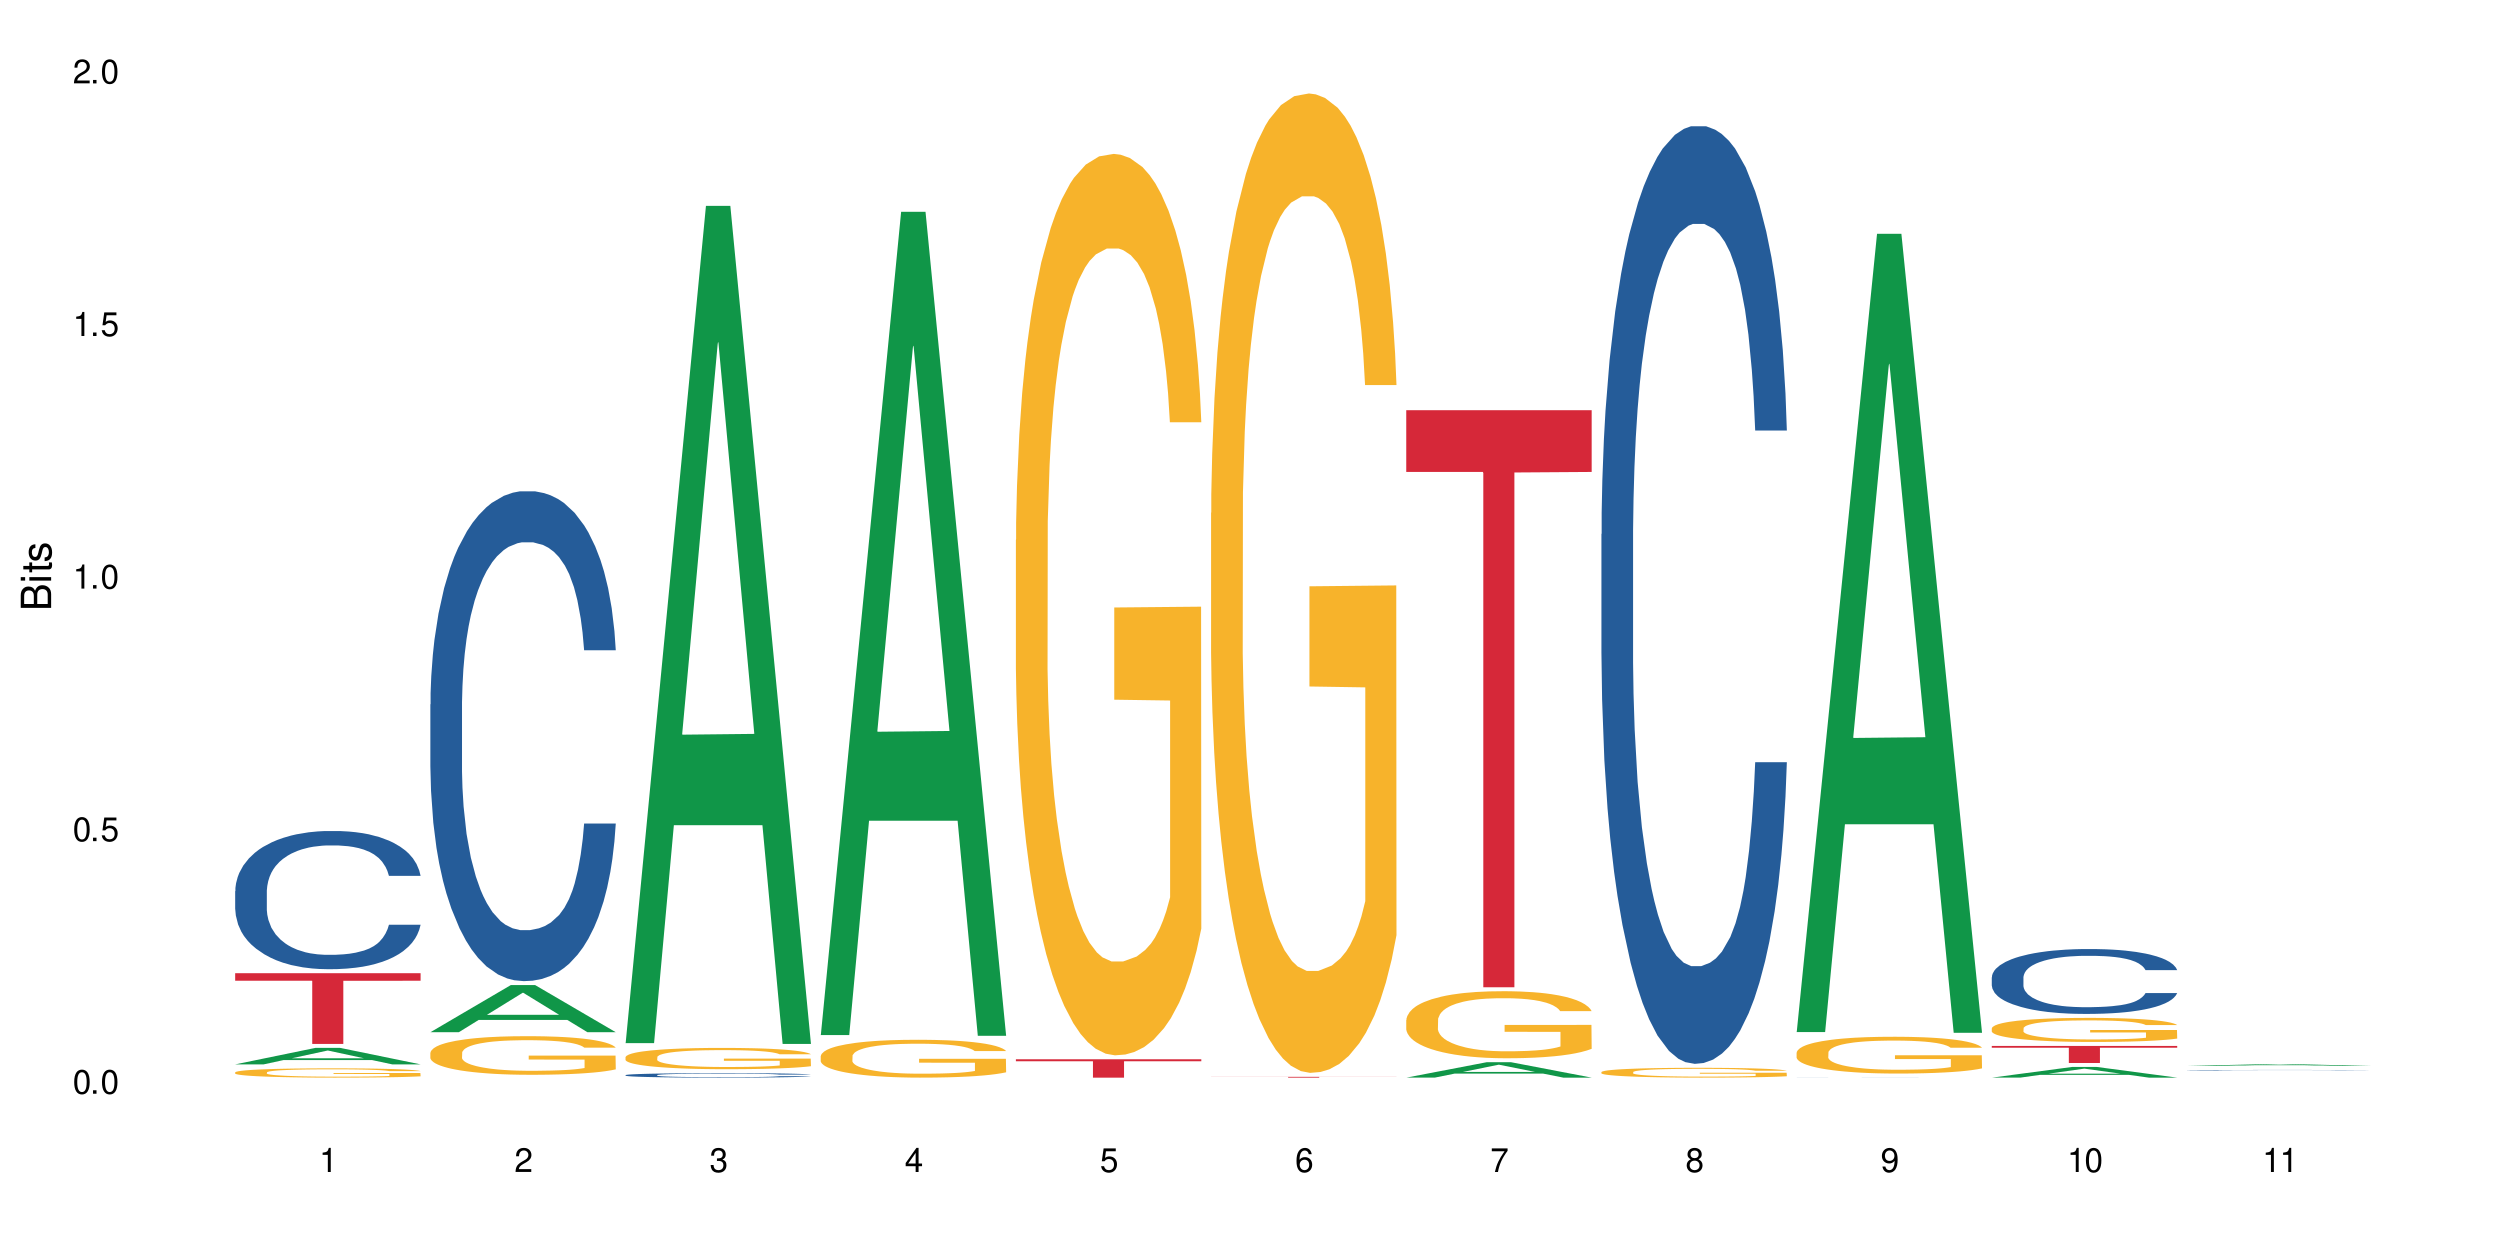 <?xml version="1.0" encoding="UTF-8"?>
<svg xmlns="http://www.w3.org/2000/svg" xmlns:xlink="http://www.w3.org/1999/xlink" width="720" height="360" viewBox="0 0 720 360">
<defs>
<g>
<g id="glyph-0-0">
</g>
<g id="glyph-0-1">
<path d="M 2.641 -6.938 C 2 -6.938 1.422 -6.656 1.078 -6.172 C 0.641 -5.562 0.406 -4.641 0.406 -3.359 C 0.406 -1.016 1.188 0.219 2.641 0.219 C 4.078 0.219 4.859 -1.016 4.859 -3.297 C 4.859 -4.641 4.656 -5.547 4.203 -6.172 C 3.844 -6.656 3.281 -6.938 2.641 -6.938 Z M 2.641 -6.188 C 3.547 -6.188 4 -5.25 4 -3.375 C 4 -1.406 3.562 -0.484 2.625 -0.484 C 1.734 -0.484 1.281 -1.438 1.281 -3.344 C 1.281 -5.25 1.734 -6.188 2.641 -6.188 Z M 2.641 -6.188 "/>
</g>
<g id="glyph-0-2">
<path d="M 1.828 -1 L 0.828 -1 L 0.828 0 L 1.828 0 Z M 1.828 -1 "/>
</g>
<g id="glyph-0-3">
<path d="M 4.562 -6.797 L 1.062 -6.797 L 0.547 -3.094 L 1.328 -3.094 C 1.719 -3.562 2.047 -3.734 2.578 -3.734 C 3.484 -3.734 4.062 -3.109 4.062 -2.094 C 4.062 -1.125 3.484 -0.531 2.578 -0.531 C 1.828 -0.531 1.375 -0.906 1.188 -1.672 L 0.328 -1.672 C 0.453 -1.109 0.547 -0.844 0.75 -0.594 C 1.125 -0.078 1.828 0.219 2.594 0.219 C 3.969 0.219 4.922 -0.781 4.922 -2.219 C 4.922 -3.562 4.031 -4.484 2.719 -4.484 C 2.25 -4.484 1.859 -4.359 1.469 -4.062 L 1.734 -5.969 L 4.562 -5.969 Z M 4.562 -6.797 "/>
</g>
<g id="glyph-0-4">
<path d="M 2.484 -4.938 L 2.484 0 L 3.328 0 L 3.328 -6.938 L 2.766 -6.938 C 2.469 -5.875 2.281 -5.734 0.984 -5.562 L 0.984 -4.938 Z M 2.484 -4.938 "/>
</g>
<g id="glyph-0-5">
<path d="M 4.859 -0.828 L 1.281 -0.828 C 1.359 -1.406 1.672 -1.781 2.5 -2.281 L 3.469 -2.828 C 4.406 -3.344 4.906 -4.062 4.906 -4.906 C 4.906 -5.484 4.672 -6.031 4.266 -6.406 C 3.859 -6.766 3.375 -6.938 2.719 -6.938 C 1.859 -6.938 1.219 -6.625 0.844 -6.031 C 0.609 -5.672 0.5 -5.234 0.484 -4.531 L 1.328 -4.531 C 1.359 -5.016 1.406 -5.281 1.531 -5.516 C 1.75 -5.938 2.188 -6.203 2.703 -6.203 C 3.469 -6.203 4.031 -5.641 4.031 -4.891 C 4.031 -4.344 3.719 -3.859 3.125 -3.516 L 2.234 -3 C 0.812 -2.172 0.406 -1.531 0.328 -0.016 L 4.859 -0.016 Z M 4.859 -0.828 "/>
</g>
<g id="glyph-0-6">
<path d="M 2.125 -3.188 L 2.578 -3.188 C 3.5 -3.188 3.984 -2.766 3.984 -1.922 C 3.984 -1.062 3.469 -0.531 2.594 -0.531 C 1.656 -0.531 1.203 -1 1.156 -2.016 L 0.312 -2.016 C 0.344 -1.453 0.438 -1.094 0.609 -0.781 C 0.953 -0.109 1.625 0.219 2.547 0.219 C 3.953 0.219 4.859 -0.625 4.859 -1.938 C 4.859 -2.828 4.516 -3.297 3.703 -3.594 C 4.344 -3.844 4.656 -4.328 4.656 -5.031 C 4.656 -6.219 3.875 -6.938 2.578 -6.938 C 1.203 -6.938 0.484 -6.172 0.453 -4.703 L 1.297 -4.703 C 1.312 -5.125 1.344 -5.359 1.453 -5.578 C 1.641 -5.969 2.062 -6.203 2.594 -6.203 C 3.344 -6.203 3.797 -5.75 3.797 -5 C 3.797 -4.516 3.609 -4.219 3.25 -4.047 C 3.016 -3.953 2.703 -3.922 2.125 -3.906 Z M 2.125 -3.188 "/>
</g>
<g id="glyph-0-7">
<path d="M 3.141 -1.672 L 3.141 0 L 3.984 0 L 3.984 -1.672 L 4.984 -1.672 L 4.984 -2.438 L 3.984 -2.438 L 3.984 -6.938 L 3.359 -6.938 L 0.266 -2.578 L 0.266 -1.672 Z M 3.141 -2.438 L 1 -2.438 L 3.141 -5.5 Z M 3.141 -2.438 "/>
</g>
<g id="glyph-0-8">
<path d="M 4.781 -5.125 C 4.609 -6.266 3.891 -6.938 2.844 -6.938 C 2.094 -6.938 1.422 -6.578 1.031 -5.953 C 0.594 -5.266 0.406 -4.422 0.406 -3.172 C 0.406 -2 0.578 -1.25 0.984 -0.641 C 1.359 -0.078 1.953 0.219 2.703 0.219 C 3.984 0.219 4.922 -0.75 4.922 -2.094 C 4.922 -3.375 4.062 -4.281 2.844 -4.281 C 2.172 -4.281 1.641 -4.031 1.281 -3.516 C 1.281 -5.234 1.828 -6.188 2.797 -6.188 C 3.391 -6.188 3.797 -5.797 3.938 -5.125 Z M 2.734 -3.531 C 3.547 -3.531 4.062 -2.953 4.062 -2.031 C 4.062 -1.156 3.484 -0.531 2.703 -0.531 C 1.922 -0.531 1.328 -1.188 1.328 -2.078 C 1.328 -2.938 1.906 -3.531 2.734 -3.531 Z M 2.734 -3.531 "/>
</g>
<g id="glyph-0-9">
<path d="M 4.984 -6.797 L 0.438 -6.797 L 0.438 -5.969 L 4.109 -5.969 C 2.5 -3.656 1.828 -2.234 1.328 0 L 2.219 0 C 2.594 -2.172 3.453 -4.047 4.984 -6.094 Z M 4.984 -6.797 "/>
</g>
<g id="glyph-0-10">
<path d="M 3.75 -3.656 C 4.469 -4.094 4.688 -4.438 4.688 -5.078 C 4.688 -6.172 3.844 -6.938 2.641 -6.938 C 1.438 -6.938 0.594 -6.172 0.594 -5.094 C 0.594 -4.438 0.812 -4.094 1.516 -3.656 C 0.734 -3.266 0.359 -2.703 0.359 -1.922 C 0.359 -0.656 1.281 0.219 2.641 0.219 C 3.984 0.219 4.922 -0.656 4.922 -1.922 C 4.922 -2.703 4.531 -3.266 3.75 -3.656 Z M 2.641 -6.188 C 3.359 -6.188 3.812 -5.75 3.812 -5.062 C 3.812 -4.406 3.344 -3.984 2.641 -3.984 C 1.922 -3.984 1.453 -4.406 1.453 -5.078 C 1.453 -5.75 1.922 -6.188 2.641 -6.188 Z M 2.641 -3.266 C 3.484 -3.266 4.062 -2.719 4.062 -1.906 C 4.062 -1.078 3.484 -0.531 2.625 -0.531 C 1.797 -0.531 1.219 -1.094 1.219 -1.906 C 1.219 -2.719 1.781 -3.266 2.641 -3.266 Z M 2.641 -3.266 "/>
</g>
<g id="glyph-0-11">
<path d="M 0.516 -1.578 C 0.672 -0.453 1.406 0.219 2.438 0.219 C 3.188 0.219 3.859 -0.141 4.266 -0.766 C 4.688 -1.453 4.891 -2.297 4.891 -3.547 C 4.891 -4.719 4.703 -5.453 4.312 -6.078 C 3.938 -6.641 3.344 -6.938 2.594 -6.938 C 1.297 -6.938 0.359 -5.969 0.359 -4.625 C 0.359 -3.344 1.234 -2.453 2.453 -2.453 C 3.094 -2.453 3.578 -2.672 4.016 -3.203 C 4 -1.484 3.469 -0.531 2.5 -0.531 C 1.906 -0.531 1.484 -0.906 1.359 -1.578 Z M 2.578 -6.203 C 3.375 -6.203 3.969 -5.531 3.969 -4.641 C 3.969 -3.797 3.391 -3.188 2.547 -3.188 C 1.734 -3.188 1.234 -3.766 1.234 -4.688 C 1.234 -5.562 1.797 -6.203 2.578 -6.203 Z M 2.578 -6.203 "/>
</g>
<g id="glyph-1-0">
</g>
<g id="glyph-1-1">
<path d="M 0 -0.953 L 0 -4.891 C 0 -5.719 -0.234 -6.344 -0.734 -6.797 C -1.188 -7.234 -1.812 -7.469 -2.5 -7.469 C -3.547 -7.469 -4.188 -7 -4.625 -5.875 C -4.984 -6.688 -5.625 -7.094 -6.531 -7.094 C -7.172 -7.094 -7.734 -6.859 -8.141 -6.391 C -8.562 -5.922 -8.75 -5.344 -8.75 -4.5 L -8.75 -0.953 Z M -4.984 -2.062 L -7.766 -2.062 L -7.766 -4.219 C -7.766 -4.844 -7.688 -5.203 -7.453 -5.5 C -7.219 -5.812 -6.859 -5.969 -6.375 -5.969 C -5.891 -5.969 -5.531 -5.812 -5.297 -5.5 C -5.062 -5.203 -4.984 -4.844 -4.984 -4.219 Z M -0.984 -2.062 L -4 -2.062 L -4 -4.781 C -4 -5.766 -3.438 -6.359 -2.484 -6.359 C -1.547 -6.359 -0.984 -5.766 -0.984 -4.781 Z M -0.984 -2.062 "/>
</g>
<g id="glyph-1-2">
<path d="M -6.281 -1.797 L -6.281 -0.797 L 0 -0.797 L 0 -1.797 Z M -8.75 -1.797 L -8.75 -0.797 L -7.484 -0.797 L -7.484 -1.797 Z M -8.75 -1.797 "/>
</g>
<g id="glyph-1-3">
<path d="M -6.281 -3.047 L -6.281 -2.016 L -8.016 -2.016 L -8.016 -1.016 L -6.281 -1.016 L -6.281 -0.172 L -5.469 -0.172 L -5.469 -1.016 L -0.719 -1.016 C -0.078 -1.016 0.281 -1.453 0.281 -2.234 C 0.281 -2.5 0.25 -2.719 0.188 -3.047 L -0.641 -3.047 C -0.609 -2.906 -0.594 -2.766 -0.594 -2.562 C -0.594 -2.141 -0.719 -2.016 -1.156 -2.016 L -5.469 -2.016 L -5.469 -3.047 Z M -6.281 -3.047 "/>
</g>
<g id="glyph-1-4">
<path d="M -4.531 -5.25 C -5.766 -5.25 -6.469 -4.422 -6.469 -2.969 C -6.469 -1.516 -5.719 -0.562 -4.547 -0.562 C -3.562 -0.562 -3.094 -1.062 -2.734 -2.562 L -2.516 -3.484 C -2.344 -4.188 -2.094 -4.469 -1.641 -4.469 C -1.047 -4.469 -0.641 -3.875 -0.641 -3 C -0.641 -2.453 -0.797 -2 -1.062 -1.75 C -1.25 -1.594 -1.422 -1.531 -1.875 -1.469 L -1.875 -0.406 C -0.422 -0.453 0.281 -1.266 0.281 -2.922 C 0.281 -4.5 -0.5 -5.516 -1.719 -5.516 C -2.656 -5.516 -3.172 -4.984 -3.469 -3.734 L -3.703 -2.766 C -3.891 -1.953 -4.156 -1.609 -4.594 -1.609 C -5.188 -1.609 -5.547 -2.125 -5.547 -2.938 C -5.547 -3.75 -5.203 -4.172 -4.531 -4.203 Z M -4.531 -5.25 "/>
</g>
</g>
</defs>
<rect x="-72" y="-36" width="864" height="432" fill="rgb(100%, 100%, 100%)" fill-opacity="1"/>
<path fill-rule="nonzero" fill="rgb(6.275%, 58.824%, 28.235%)" fill-opacity="1" d="M 67.73 306.539 L 67.789 306.531 L 90.895 301.781 L 97.91 301.781 L 121.133 306.543 L 112.973 306.543 L 107.152 305.301 L 81.652 305.301 L 75.945 306.539 L 67.73 306.539 L 84.105 304.785 L 104.816 304.781 L 94.488 302.562 L 94.375 302.555 L 94.262 302.57 L 84.047 304.781 L 84.105 304.785 Z M 67.73 306.539 "/>
<path fill-rule="nonzero" fill="rgb(14.51%, 36.078%, 60%)" fill-opacity="1" d="M 67.73 256.656 L 67.797 256.621 L 67.797 255.746 L 67.992 254.363 L 68.449 252.617 L 68.902 251.418 L 70.074 249.27 L 71.703 247.199 L 73.398 245.598 L 74.633 244.652 L 75.742 243.926 L 78.281 242.578 L 79.91 241.887 L 81.668 241.27 L 83.816 240.648 L 85.379 240.285 L 88.895 239.703 L 91.5 239.449 L 93.52 239.34 L 97.883 239.34 L 100.488 239.484 L 102.375 239.668 L 104.461 239.957 L 106.219 240.285 L 109.281 241.086 L 112.016 242.105 L 113.254 242.688 L 115.207 243.816 L 116.703 244.906 L 117.746 245.852 L 118.918 247.199 L 119.961 248.836 L 120.742 250.691 L 121.133 252.254 L 112.016 252.254 L 111.559 250.801 L 111.039 249.672 L 110.062 248.18 L 109.086 247.125 L 107.715 246.07 L 106.48 245.379 L 104.785 244.688 L 103.289 244.25 L 101.727 243.926 L 100.227 243.707 L 97.363 243.488 L 94.039 243.488 L 92.805 243.559 L 90.262 243.852 L 88.895 244.105 L 86.941 244.613 L 85.574 245.09 L 83.945 245.816 L 82.84 246.434 L 81.473 247.379 L 80.496 248.215 L 79.387 249.418 L 78.738 250.328 L 78.152 251.344 L 77.629 252.547 L 77.238 253.82 L 76.977 255.164 L 76.848 256.473 L 76.848 262.113 L 76.977 263.422 L 77.305 264.949 L 78.152 267.168 L 79.387 269.098 L 80.82 270.625 L 82.188 271.715 L 82.969 272.227 L 84.012 272.809 L 85.641 273.535 L 87.984 274.262 L 89.352 274.555 L 91.438 274.844 L 93.586 274.988 L 96.449 274.988 L 98.988 274.844 L 100.684 274.664 L 102.441 274.371 L 104.852 273.754 L 106.348 273.172 L 107.652 272.48 L 108.629 271.789 L 109.281 271.207 L 110.258 270.078 L 111.039 268.844 L 111.625 267.57 L 112.016 266.332 L 121.133 266.332 L 120.742 267.789 L 120.156 269.207 L 119.57 270.262 L 118.656 271.535 L 117.613 272.66 L 116.117 273.934 L 114.879 274.773 L 113.254 275.68 L 111.754 276.371 L 110.125 276.992 L 107.715 277.719 L 106.152 278.082 L 104.461 278.41 L 102.441 278.699 L 99.902 278.953 L 97.168 279.102 L 94.625 279.137 L 91.891 279.062 L 89.871 278.918 L 87.203 278.59 L 83.883 277.938 L 81.473 277.246 L 79.582 276.555 L 77.957 275.828 L 76.133 274.844 L 73.789 273.242 L 72.355 272.008 L 71.379 270.988 L 70.27 269.57 L 69.488 268.297 L 68.578 266.258 L 67.926 263.676 L 67.73 261.676 Z M 67.73 256.656 "/>
<path fill-rule="nonzero" fill="rgb(96.863%, 70.196%, 16.863%)" fill-opacity="1" d="M 67.73 308.828 L 67.797 308.824 L 67.797 308.777 L 68.055 308.664 L 68.707 308.516 L 69.555 308.391 L 70.465 308.293 L 71.051 308.242 L 72.027 308.168 L 72.875 308.113 L 75.023 308.004 L 77.762 307.902 L 79.258 307.855 L 80.949 307.816 L 83.359 307.77 L 84.469 307.75 L 87.855 307.711 L 91.695 307.688 L 95.93 307.68 L 97.883 307.684 L 100.555 307.691 L 104.199 307.719 L 106.285 307.742 L 107.91 307.77 L 109.605 307.801 L 111.688 307.848 L 113.645 307.906 L 115.207 307.965 L 116.77 308.039 L 118.07 308.117 L 119.18 308.203 L 120.156 308.305 L 120.742 308.391 L 121.133 308.477 L 112.078 308.477 L 111.559 308.391 L 110.973 308.324 L 109.996 308.246 L 109.02 308.188 L 108.043 308.141 L 106.219 308.078 L 104.656 308.039 L 102.703 308.004 L 100.812 307.98 L 98.664 307.965 L 97.363 307.961 L 93.91 307.961 L 90.785 307.98 L 88.961 308 L 87.66 308.02 L 85.836 308.055 L 84.727 308.082 L 84.078 308.102 L 82.125 308.18 L 80.82 308.246 L 80.105 308.293 L 79.191 308.367 L 78.543 308.434 L 77.824 308.531 L 77.434 308.605 L 76.914 308.77 L 76.848 309.211 L 77.043 309.305 L 77.434 309.406 L 77.957 309.492 L 78.738 309.586 L 79.52 309.656 L 80.887 309.75 L 82.059 309.816 L 82.969 309.855 L 84.727 309.922 L 85.445 309.945 L 87.137 309.988 L 88.895 310.023 L 91.047 310.051 L 92.672 310.066 L 95.277 310.078 L 98.598 310.078 L 102.508 310.066 L 104.98 310.047 L 106.676 310.027 L 107.781 310.008 L 109.148 309.98 L 110.125 309.957 L 111.039 309.93 L 112.145 309.887 L 112.145 309.305 L 96.059 309.301 L 96.059 309.027 L 121.066 309.023 L 121.133 309.98 L 119.766 310.047 L 118.07 310.109 L 116.441 310.16 L 114.75 310.203 L 112.34 310.246 L 110.387 310.277 L 107.391 310.312 L 104.656 310.332 L 101.789 310.348 L 99.25 310.355 L 96.254 310.359 L 93.586 310.352 L 90.719 310.34 L 88.441 310.32 L 86.355 310.293 L 84.273 310.262 L 81.668 310.211 L 79.973 310.168 L 78.215 310.117 L 76.457 310.059 L 74.895 309.992 L 73.852 309.941 L 72.812 309.883 L 71.703 309.809 L 70.66 309.727 L 69.879 309.648 L 69.164 309.562 L 68.645 309.484 L 68.121 309.371 L 67.859 309.285 L 67.73 309.207 Z M 67.73 308.828 "/>
<path fill-rule="nonzero" fill="rgb(83.922%, 15.686%, 22.353%)" fill-opacity="1" d="M 67.73 280.273 L 121.133 280.273 L 121.133 282.457 L 98.875 282.473 L 98.875 300.645 L 89.922 300.645 L 89.922 282.492 L 89.793 282.457 L 67.73 282.457 Z M 67.73 280.273 "/>
<path fill-rule="nonzero" fill="rgb(6.275%, 58.824%, 28.235%)" fill-opacity="1" d="M 123.941 297.27 L 124 297.258 L 147.105 283.707 L 154.125 283.707 L 177.344 297.281 L 169.184 297.281 L 163.367 293.738 L 137.863 293.738 L 132.156 297.27 L 123.941 297.27 L 140.316 292.273 L 161.027 292.262 L 150.699 285.926 L 150.586 285.914 L 150.473 285.953 L 140.258 292.262 L 140.316 292.273 Z M 123.941 297.27 "/>
<path fill-rule="nonzero" fill="rgb(14.51%, 36.078%, 60%)" fill-opacity="1" d="M 123.941 202.879 L 124.008 202.75 L 124.008 199.656 L 124.203 194.758 L 124.66 188.566 L 125.113 184.312 L 126.285 176.703 L 127.914 169.355 L 129.609 163.68 L 130.844 160.328 L 131.953 157.75 L 134.492 152.977 L 136.121 150.527 L 137.879 148.336 L 140.027 146.145 L 141.59 144.852 L 145.109 142.789 L 147.711 141.887 L 149.73 141.5 L 154.094 141.5 L 156.699 142.016 L 158.59 142.66 L 160.672 143.691 L 162.43 144.852 L 165.492 147.691 L 168.227 151.301 L 169.465 153.363 L 171.418 157.359 L 172.914 161.23 L 173.957 164.582 L 175.129 169.355 L 176.172 175.156 L 176.953 181.734 L 177.344 187.277 L 168.227 187.277 L 167.77 182.121 L 167.25 178.121 L 166.273 172.836 L 165.297 169.094 L 163.93 165.355 L 162.691 162.906 L 160.996 160.457 L 159.5 158.91 L 157.938 157.75 L 156.438 156.973 L 153.574 156.199 L 150.254 156.199 L 149.016 156.457 L 146.477 157.492 L 145.109 158.395 L 143.152 160.199 L 141.785 161.875 L 140.156 164.453 L 139.051 166.645 L 137.684 170 L 136.707 172.965 L 135.598 177.219 L 134.949 180.441 L 134.363 184.055 L 133.84 188.309 L 133.449 192.82 L 133.191 197.594 L 133.059 202.234 L 133.059 222.223 L 133.191 226.863 L 133.516 232.281 L 134.363 240.145 L 135.598 246.98 L 137.031 252.395 L 138.398 256.266 L 139.18 258.07 L 140.223 260.133 L 141.852 262.711 L 144.195 265.293 L 145.562 266.324 L 147.648 267.355 L 149.797 267.871 L 152.66 267.871 L 155.203 267.355 L 156.895 266.711 L 158.652 265.68 L 161.062 263.484 L 162.559 261.422 L 163.863 258.973 L 164.84 256.523 L 165.492 254.461 L 166.469 250.461 L 167.25 246.078 L 167.836 241.566 L 168.227 237.18 L 177.344 237.18 L 176.953 242.34 L 176.367 247.367 L 175.781 251.105 L 174.867 255.621 L 173.828 259.617 L 172.328 264.129 L 171.09 267.098 L 169.465 270.32 L 167.965 272.77 L 166.336 274.961 L 163.93 277.543 L 162.363 278.832 L 160.672 279.992 L 158.652 281.023 L 156.113 281.926 L 153.379 282.441 L 150.84 282.57 L 148.102 282.312 L 146.086 281.797 L 143.414 280.637 L 140.094 278.316 L 137.684 275.863 L 135.793 273.414 L 134.168 270.836 L 132.344 267.355 L 130 261.68 L 128.566 257.297 L 127.59 253.688 L 126.48 248.656 L 125.699 244.145 L 124.789 236.922 L 124.137 227.766 L 123.941 220.676 Z M 123.941 202.879 "/>
<path fill-rule="nonzero" fill="rgb(96.863%, 70.196%, 16.863%)" fill-opacity="1" d="M 123.941 303.184 L 124.008 303.172 L 124.008 302.969 L 124.27 302.512 L 124.918 301.883 L 125.766 301.363 L 126.676 300.957 L 127.266 300.746 L 128.242 300.441 L 129.086 300.219 L 131.234 299.762 L 133.973 299.332 L 135.469 299.152 L 137.164 298.977 L 139.57 298.785 L 140.68 298.715 L 144.066 298.551 L 147.906 298.449 L 152.141 298.418 L 154.094 298.43 L 156.766 298.469 L 160.41 298.582 L 162.496 298.684 L 164.125 298.785 L 165.816 298.918 L 167.902 299.121 L 169.855 299.363 L 171.418 299.609 L 172.98 299.914 L 174.281 300.238 L 175.391 300.594 L 176.367 301.02 L 176.953 301.375 L 177.344 301.73 L 168.293 301.73 L 167.77 301.375 L 167.184 301.102 L 166.207 300.766 L 165.23 300.523 L 164.254 300.328 L 162.43 300.066 L 160.867 299.902 L 158.914 299.762 L 157.023 299.668 L 154.875 299.609 L 153.574 299.586 L 150.121 299.586 L 146.996 299.66 L 145.172 299.738 L 143.871 299.82 L 142.047 299.973 L 140.941 300.094 L 140.289 300.176 L 138.336 300.492 L 137.031 300.777 L 136.316 300.969 L 135.402 301.273 L 134.754 301.547 L 134.035 301.953 L 133.645 302.258 L 133.125 302.949 L 133.059 304.777 L 133.254 305.164 L 133.645 305.578 L 134.168 305.945 L 134.949 306.332 L 135.73 306.625 L 137.098 307.023 L 138.27 307.285 L 139.18 307.457 L 140.941 307.734 L 141.656 307.824 L 143.348 308.008 L 145.109 308.148 L 147.258 308.27 L 148.883 308.332 L 151.488 308.383 L 154.812 308.383 L 158.719 308.32 L 161.191 308.242 L 162.887 308.16 L 163.992 308.09 L 165.359 307.977 L 166.336 307.875 L 167.25 307.762 L 168.355 307.59 L 168.355 305.164 L 152.27 305.152 L 152.27 304.016 L 177.277 304.004 L 177.344 307.977 L 175.977 308.25 L 174.281 308.516 L 172.656 308.719 L 170.961 308.891 L 168.551 309.082 L 166.598 309.207 L 163.602 309.348 L 160.867 309.438 L 158 309.5 L 155.461 309.531 L 152.465 309.539 L 149.797 309.52 L 146.93 309.461 L 144.652 309.379 L 142.566 309.277 L 140.484 309.145 L 137.879 308.93 L 136.188 308.758 L 134.426 308.547 L 132.668 308.293 L 131.105 308.016 L 130.062 307.805 L 129.023 307.559 L 127.914 307.254 L 126.871 306.91 L 126.09 306.594 L 125.375 306.238 L 124.855 305.906 L 124.332 305.449 L 124.074 305.082 L 123.941 304.766 Z M 123.941 303.184 "/>
<path fill-rule="nonzero" fill="rgb(6.275%, 58.824%, 28.235%)" fill-opacity="1" d="M 180.152 300.43 L 180.211 300.203 L 203.316 59.281 L 210.336 59.281 L 233.555 300.656 L 225.395 300.656 L 219.578 237.652 L 194.074 237.652 L 188.371 300.43 L 180.152 300.43 L 196.527 211.586 L 217.238 211.359 L 206.91 98.719 L 206.797 98.492 L 206.684 99.172 L 196.473 211.359 L 196.527 211.586 Z M 180.152 300.43 "/>
<path fill-rule="nonzero" fill="rgb(14.51%, 36.078%, 60%)" fill-opacity="1" d="M 180.152 309.633 L 180.219 309.629 L 180.219 309.602 L 180.414 309.559 L 180.871 309.5 L 181.324 309.461 L 182.5 309.391 L 184.125 309.324 L 185.82 309.273 L 187.059 309.242 L 188.164 309.219 L 190.703 309.176 L 192.332 309.152 L 194.09 309.133 L 196.238 309.113 L 197.801 309.102 L 201.32 309.082 L 203.922 309.074 L 205.941 309.07 L 210.305 309.07 L 212.91 309.074 L 214.801 309.082 L 216.883 309.09 L 218.641 309.102 L 221.703 309.129 L 224.438 309.16 L 225.676 309.18 L 227.629 309.215 L 229.125 309.25 L 230.168 309.281 L 231.34 309.324 L 232.383 309.379 L 233.164 309.438 L 233.555 309.488 L 224.438 309.488 L 223.98 309.441 L 223.461 309.406 L 222.484 309.355 L 221.508 309.324 L 220.141 309.289 L 218.902 309.266 L 217.207 309.242 L 215.711 309.23 L 214.148 309.219 L 212.648 309.211 L 209.785 309.207 L 205.227 309.207 L 202.688 309.219 L 201.32 309.227 L 199.363 309.242 L 197.996 309.258 L 196.371 309.281 L 195.262 309.301 L 193.895 309.332 L 192.918 309.359 L 191.812 309.398 L 191.16 309.426 L 190.574 309.461 L 190.051 309.5 L 189.66 309.539 L 189.402 309.582 L 189.27 309.625 L 189.27 309.809 L 189.402 309.852 L 189.727 309.898 L 190.574 309.973 L 191.812 310.035 L 193.242 310.082 L 194.609 310.117 L 195.395 310.133 L 196.434 310.152 L 198.062 310.176 L 200.406 310.199 L 201.773 310.211 L 203.859 310.219 L 206.008 310.223 L 208.875 310.223 L 211.414 310.219 L 213.105 310.215 L 214.863 310.203 L 217.273 310.184 L 218.773 310.164 L 220.074 310.145 L 221.051 310.121 L 221.703 310.102 L 222.68 310.066 L 223.461 310.023 L 224.047 309.984 L 224.438 309.945 L 233.555 309.945 L 233.164 309.992 L 232.578 310.035 L 231.992 310.07 L 231.082 310.113 L 230.039 310.148 L 228.539 310.191 L 227.305 310.219 L 225.676 310.246 L 224.176 310.27 L 222.551 310.289 L 220.141 310.312 L 218.578 310.324 L 216.883 310.336 L 214.863 310.344 L 212.324 310.352 L 209.59 310.355 L 207.051 310.359 L 204.316 310.355 L 202.297 310.352 L 199.625 310.34 L 196.305 310.32 L 193.895 310.297 L 192.008 310.273 L 190.379 310.25 L 188.555 310.219 L 186.211 310.168 L 184.777 310.129 L 183.801 310.094 L 182.695 310.047 L 181.914 310.008 L 181 309.941 L 180.348 309.859 L 180.152 309.793 Z M 180.152 309.633 "/>
<path fill-rule="nonzero" fill="rgb(96.863%, 70.196%, 16.863%)" fill-opacity="1" d="M 180.152 304.426 L 180.219 304.418 L 180.219 304.309 L 180.48 304.055 L 181.129 303.707 L 181.977 303.422 L 182.891 303.195 L 183.477 303.078 L 184.453 302.91 L 185.297 302.789 L 187.449 302.535 L 190.184 302.301 L 191.68 302.199 L 193.375 302.105 L 195.785 301.996 L 196.891 301.957 L 200.277 301.867 L 204.121 301.812 L 208.352 301.797 L 210.305 301.801 L 212.977 301.824 L 216.621 301.887 L 218.707 301.941 L 220.336 301.996 L 222.027 302.07 L 224.113 302.184 L 226.066 302.316 L 227.629 302.453 L 229.191 302.621 L 230.492 302.801 L 231.602 302.996 L 232.578 303.23 L 233.164 303.426 L 233.555 303.621 L 224.504 303.621 L 223.98 303.426 L 223.395 303.277 L 222.418 303.09 L 221.441 302.957 L 220.465 302.848 L 218.641 302.703 L 217.078 302.613 L 215.125 302.535 L 213.238 302.484 L 211.086 302.453 L 209.785 302.441 L 206.332 302.441 L 203.207 302.48 L 201.383 302.523 L 200.082 302.57 L 198.258 302.652 L 197.152 302.719 L 196.5 302.766 L 194.547 302.938 L 193.242 303.098 L 192.527 303.203 L 191.617 303.371 L 190.965 303.523 L 190.246 303.746 L 189.855 303.914 L 189.336 304.297 L 189.27 305.305 L 189.465 305.516 L 189.855 305.746 L 190.379 305.949 L 191.16 306.16 L 191.941 306.324 L 193.309 306.543 L 194.48 306.688 L 195.395 306.785 L 197.152 306.934 L 197.867 306.984 L 199.562 307.086 L 201.32 307.164 L 203.469 307.23 L 205.098 307.266 L 207.699 307.293 L 211.023 307.293 L 214.93 307.262 L 217.402 307.215 L 219.098 307.172 L 220.203 307.133 L 221.57 307.07 L 222.551 307.016 L 223.461 306.953 L 224.566 306.855 L 224.566 305.516 L 208.484 305.512 L 208.484 304.883 L 233.488 304.879 L 233.555 307.07 L 232.188 307.223 L 230.492 307.367 L 228.867 307.48 L 227.172 307.574 L 224.762 307.68 L 222.809 307.746 L 219.812 307.828 L 217.078 307.875 L 214.215 307.91 L 211.672 307.926 L 208.68 307.934 L 206.008 307.922 L 203.141 307.887 L 200.863 307.844 L 198.777 307.789 L 196.695 307.715 L 194.09 307.598 L 192.398 307.5 L 190.641 307.383 L 188.879 307.242 L 187.316 307.094 L 186.277 306.973 L 185.234 306.84 L 184.125 306.672 L 183.086 306.48 L 182.305 306.309 L 181.586 306.113 L 181.066 305.926 L 180.543 305.676 L 180.285 305.473 L 180.152 305.297 Z M 180.152 304.426 "/>
<path fill-rule="nonzero" fill="rgb(6.275%, 58.824%, 28.235%)" fill-opacity="1" d="M 236.367 298.094 L 236.422 297.867 L 259.527 60.996 L 266.547 60.996 L 289.766 298.316 L 281.609 298.316 L 275.789 236.367 L 250.285 236.367 L 244.582 298.094 L 236.367 298.094 L 252.738 210.742 L 273.449 210.52 L 263.121 99.77 L 263.008 99.547 L 262.895 100.215 L 252.684 210.52 L 252.738 210.742 Z M 236.367 298.094 "/>
<path fill-rule="nonzero" fill="rgb(96.863%, 70.196%, 16.863%)" fill-opacity="1" d="M 236.367 304.125 L 236.43 304.113 L 236.43 303.914 L 236.691 303.465 L 237.344 302.848 L 238.188 302.34 L 239.102 301.941 L 239.688 301.734 L 240.664 301.434 L 241.512 301.215 L 243.66 300.77 L 246.395 300.348 L 247.891 300.172 L 249.586 300 L 251.996 299.812 L 253.102 299.742 L 256.488 299.582 L 260.332 299.484 L 264.562 299.453 L 266.516 299.465 L 269.188 299.504 L 272.836 299.613 L 274.918 299.711 L 276.547 299.812 L 278.238 299.941 L 280.324 300.141 L 282.277 300.379 L 283.84 300.617 L 285.402 300.918 L 286.707 301.234 L 287.812 301.586 L 288.789 302.004 L 289.375 302.352 L 289.766 302.699 L 280.715 302.699 L 280.191 302.352 L 279.605 302.082 L 278.629 301.754 L 277.652 301.516 L 276.676 301.324 L 274.852 301.066 L 273.289 300.906 L 271.336 300.77 L 269.449 300.68 L 267.301 300.617 L 265.996 300.598 L 262.543 300.598 L 259.418 300.668 L 257.594 300.746 L 256.293 300.828 L 254.469 300.977 L 253.363 301.098 L 252.711 301.176 L 250.758 301.484 L 249.457 301.762 L 248.738 301.953 L 247.828 302.25 L 247.176 302.52 L 246.461 302.918 L 246.07 303.219 L 245.547 303.895 L 245.484 305.688 L 245.68 306.066 L 246.07 306.473 L 246.59 306.832 L 247.371 307.211 L 248.152 307.5 L 249.52 307.887 L 250.691 308.148 L 251.605 308.316 L 253.363 308.586 L 254.078 308.676 L 255.773 308.855 L 257.531 308.992 L 259.68 309.113 L 261.309 309.172 L 263.914 309.223 L 267.234 309.223 L 271.141 309.164 L 273.617 309.082 L 275.309 309.004 L 276.418 308.934 L 277.785 308.824 L 278.762 308.727 L 279.672 308.613 L 280.781 308.445 L 280.781 306.066 L 264.695 306.055 L 264.695 304.941 L 289.699 304.93 L 289.766 308.824 L 288.398 309.094 L 286.707 309.352 L 285.078 309.551 L 283.383 309.719 L 280.977 309.91 L 279.02 310.031 L 276.023 310.168 L 273.289 310.258 L 270.426 310.316 L 267.887 310.348 L 264.891 310.359 L 262.219 310.34 L 259.355 310.277 L 257.074 310.199 L 254.992 310.098 L 252.906 309.969 L 250.301 309.762 L 248.609 309.59 L 246.852 309.383 L 245.094 309.133 L 243.527 308.863 L 242.488 308.656 L 241.445 308.418 L 240.34 308.117 L 239.297 307.777 L 238.516 307.469 L 237.797 307.121 L 237.277 306.793 L 236.758 306.344 L 236.496 305.984 L 236.367 305.676 Z M 236.367 304.125 "/>
<path fill-rule="nonzero" fill="rgb(96.863%, 70.196%, 16.863%)" fill-opacity="1" d="M 292.578 155.516 L 292.641 155.277 L 292.641 150.539 L 292.902 139.867 L 293.555 125.168 L 294.398 113.078 L 295.312 103.594 L 295.898 98.613 L 296.875 91.5 L 297.723 86.285 L 299.871 75.617 L 302.605 65.66 L 304.105 61.391 L 305.797 57.359 L 308.207 52.855 L 309.312 51.195 L 312.699 47.402 L 316.543 45.031 L 320.773 44.32 L 322.73 44.559 L 325.398 45.504 L 329.047 48.113 L 331.129 50.484 L 332.758 52.855 L 334.449 55.938 L 336.535 60.68 L 338.488 66.371 L 340.051 72.059 L 341.613 79.172 L 342.918 86.758 L 344.023 95.059 L 345 105.016 L 345.586 113.312 L 345.977 121.613 L 336.926 121.613 L 336.406 113.312 L 335.82 106.914 L 334.84 99.09 L 333.863 93.398 L 332.887 88.895 L 331.066 82.73 L 329.5 78.938 L 327.547 75.617 L 325.66 73.484 L 323.512 72.059 L 322.207 71.586 L 318.758 71.586 L 315.629 73.246 L 313.809 75.141 L 312.504 77.039 L 310.68 80.594 L 309.574 83.441 L 308.922 85.336 L 306.969 92.688 L 305.668 99.324 L 304.949 103.832 L 304.039 110.941 L 303.387 117.344 L 302.672 126.828 L 302.281 133.941 L 301.758 150.062 L 301.695 192.738 L 301.891 201.75 L 302.281 211.469 L 302.801 220.004 L 303.582 229.016 L 304.363 235.891 L 305.73 245.137 L 306.902 251.301 L 307.816 255.332 L 309.574 261.734 L 310.289 263.867 L 311.984 268.133 L 313.742 271.453 L 315.891 274.301 L 317.52 275.723 L 320.125 276.906 L 323.445 276.906 L 327.352 275.484 L 329.828 273.586 L 331.52 271.691 L 332.629 270.031 L 333.996 267.422 L 334.973 265.051 L 335.883 262.445 L 336.992 258.414 L 336.992 201.75 L 320.906 201.512 L 320.906 174.957 L 345.914 174.719 L 345.977 267.422 L 344.609 273.824 L 342.918 279.988 L 341.289 284.73 L 339.598 288.762 L 337.188 293.266 L 335.234 296.113 L 332.238 299.43 L 329.5 301.566 L 326.637 302.988 L 324.098 303.699 L 321.102 303.934 L 318.43 303.461 L 315.566 302.039 L 313.285 300.141 L 311.203 297.77 L 309.117 294.688 L 306.512 289.711 L 304.82 285.68 L 303.062 280.699 L 301.305 274.773 L 299.742 268.371 L 298.699 263.395 L 297.656 257.703 L 296.551 250.59 L 295.508 242.527 L 294.727 235.18 L 294.008 226.879 L 293.488 219.059 L 292.969 208.387 L 292.707 199.852 L 292.578 192.504 Z M 292.578 155.516 "/>
<path fill-rule="nonzero" fill="rgb(83.922%, 15.686%, 22.353%)" fill-opacity="1" d="M 292.578 305.074 L 345.977 305.074 L 345.977 305.641 L 323.723 305.645 L 323.723 310.359 L 314.77 310.359 L 314.77 305.648 L 314.637 305.641 L 292.578 305.641 Z M 292.578 305.074 "/>
<path fill-rule="nonzero" fill="rgb(96.863%, 70.196%, 16.863%)" fill-opacity="1" d="M 348.789 147.734 L 348.852 147.477 L 348.852 142.324 L 349.113 130.73 L 349.766 114.762 L 350.613 101.621 L 351.523 91.32 L 352.109 85.91 L 353.086 78.18 L 353.934 72.516 L 356.082 60.922 L 358.816 50.102 L 360.316 45.465 L 362.008 41.086 L 364.418 36.191 L 365.523 34.391 L 368.91 30.27 L 372.754 27.691 L 376.988 26.918 L 378.941 27.176 L 381.609 28.207 L 385.258 31.039 L 387.34 33.617 L 388.969 36.191 L 390.664 39.543 L 392.746 44.691 L 394.699 50.875 L 396.262 57.059 L 397.824 64.785 L 399.129 73.027 L 400.234 82.047 L 401.211 92.863 L 401.797 101.879 L 402.188 110.895 L 393.137 110.895 L 392.617 101.879 L 392.031 94.926 L 391.055 86.426 L 390.078 80.242 L 389.098 75.348 L 387.277 68.648 L 385.715 64.527 L 383.758 60.922 L 381.871 58.602 L 379.723 57.059 L 378.418 56.543 L 374.969 56.543 L 371.844 58.348 L 370.02 60.406 L 368.715 62.469 L 366.891 66.332 L 365.785 69.422 L 365.133 71.484 L 363.18 79.469 L 361.879 86.684 L 361.16 91.578 L 360.25 99.305 L 359.598 106.258 L 358.883 116.562 L 358.492 124.293 L 357.969 141.809 L 357.906 188.176 L 358.102 197.965 L 358.492 208.527 L 359.012 217.801 L 359.793 227.59 L 360.574 235.059 L 361.941 245.105 L 363.117 251.805 L 364.027 256.184 L 365.785 263.137 L 366.5 265.457 L 368.195 270.094 L 369.953 273.699 L 372.102 276.789 L 373.73 278.336 L 376.336 279.625 L 379.656 279.625 L 383.562 278.078 L 386.039 276.016 L 387.73 273.957 L 388.84 272.152 L 390.207 269.32 L 391.184 266.742 L 392.094 263.91 L 393.203 259.531 L 393.203 197.965 L 377.117 197.707 L 377.117 168.855 L 402.125 168.598 L 402.188 269.32 L 400.82 276.273 L 399.129 282.973 L 397.5 288.125 L 395.809 292.504 L 393.398 297.398 L 391.445 300.488 L 388.449 304.094 L 385.715 306.414 L 382.848 307.961 L 380.309 308.73 L 377.312 308.988 L 374.641 308.477 L 371.777 306.93 L 369.496 304.867 L 367.414 302.293 L 365.328 298.945 L 362.727 293.535 L 361.031 289.156 L 359.273 283.746 L 357.516 277.305 L 355.953 270.352 L 354.91 264.941 L 353.867 258.758 L 352.762 251.031 L 351.719 242.273 L 350.938 234.285 L 350.223 225.27 L 349.699 216.77 L 349.18 205.176 L 348.918 195.902 L 348.789 187.918 Z M 348.789 147.734 "/>
<path fill-rule="nonzero" fill="rgb(83.922%, 15.686%, 22.353%)" fill-opacity="1" d="M 348.789 310.129 L 402.188 310.129 L 402.188 310.152 L 379.934 310.152 L 379.934 310.359 L 370.98 310.359 L 370.98 310.152 L 348.789 310.152 Z M 348.789 310.129 "/>
<path fill-rule="nonzero" fill="rgb(6.275%, 58.824%, 28.235%)" fill-opacity="1" d="M 405 310.355 L 405.059 310.352 L 428.164 305.918 L 435.18 305.918 L 458.402 310.359 L 450.242 310.359 L 444.422 309.199 L 418.922 309.199 L 413.215 310.355 L 405 310.355 L 421.375 308.719 L 442.082 308.715 L 431.758 306.645 L 431.645 306.641 L 431.527 306.652 L 421.316 308.715 L 421.375 308.719 Z M 405 310.355 "/>
<path fill-rule="nonzero" fill="rgb(96.863%, 70.196%, 16.863%)" fill-opacity="1" d="M 405 293.738 L 405.066 293.723 L 405.066 293.367 L 405.324 292.574 L 405.977 291.48 L 406.824 290.582 L 407.734 289.875 L 408.32 289.504 L 409.297 288.977 L 410.145 288.59 L 412.293 287.793 L 415.027 287.055 L 416.527 286.734 L 418.219 286.438 L 420.629 286.102 L 421.738 285.977 L 425.121 285.695 L 428.965 285.52 L 433.199 285.465 L 435.152 285.484 L 437.82 285.555 L 441.469 285.75 L 443.551 285.926 L 445.18 286.102 L 446.875 286.332 L 448.957 286.684 L 450.91 287.105 L 452.473 287.531 L 454.039 288.059 L 455.34 288.625 L 456.445 289.242 L 457.426 289.98 L 458.012 290.598 L 458.402 291.215 L 449.348 291.215 L 448.828 290.598 L 448.242 290.121 L 447.266 289.539 L 446.289 289.117 L 445.312 288.781 L 443.488 288.324 L 441.926 288.043 L 439.973 287.793 L 438.082 287.637 L 435.934 287.531 L 434.629 287.496 L 431.18 287.496 L 428.055 287.617 L 426.23 287.758 L 424.926 287.898 L 423.105 288.164 L 421.996 288.375 L 421.348 288.516 L 419.391 289.062 L 418.09 289.559 L 417.375 289.895 L 416.461 290.422 L 415.809 290.898 L 415.094 291.605 L 414.703 292.133 L 414.184 293.332 L 414.117 296.508 L 414.312 297.18 L 414.703 297.902 L 415.223 298.535 L 416.004 299.207 L 416.785 299.719 L 418.156 300.406 L 419.328 300.863 L 420.238 301.164 L 421.996 301.641 L 422.715 301.801 L 424.406 302.117 L 426.164 302.363 L 428.312 302.574 L 429.941 302.68 L 432.547 302.77 L 435.867 302.77 L 439.777 302.664 L 442.25 302.523 L 443.945 302.383 L 445.051 302.258 L 446.418 302.062 L 447.395 301.887 L 448.309 301.691 L 449.414 301.395 L 449.414 297.18 L 433.328 297.16 L 433.328 295.184 L 458.336 295.168 L 458.402 302.062 L 457.031 302.539 L 455.34 303 L 453.711 303.352 L 452.02 303.652 L 449.609 303.988 L 447.656 304.199 L 444.66 304.445 L 441.926 304.605 L 439.059 304.711 L 436.52 304.762 L 433.523 304.781 L 430.855 304.746 L 427.988 304.641 L 425.707 304.496 L 423.625 304.32 L 421.543 304.094 L 418.938 303.723 L 417.242 303.422 L 415.484 303.051 L 413.727 302.609 L 412.164 302.133 L 411.121 301.766 L 410.078 301.34 L 408.973 300.812 L 407.93 300.211 L 407.148 299.664 L 406.434 299.047 L 405.91 298.465 L 405.391 297.672 L 405.129 297.035 L 405 296.488 Z M 405 293.738 "/>
<path fill-rule="nonzero" fill="rgb(83.922%, 15.686%, 22.353%)" fill-opacity="1" d="M 405 118.129 L 458.402 118.129 L 458.402 135.918 L 436.145 136.074 L 436.145 284.328 L 427.191 284.328 L 427.191 136.23 L 427.062 135.918 L 405 135.918 Z M 405 118.129 "/>
<path fill-rule="nonzero" fill="rgb(14.51%, 36.078%, 60%)" fill-opacity="1" d="M 461.211 153.852 L 461.277 153.605 L 461.277 147.68 L 461.473 138.301 L 461.926 126.453 L 462.383 118.309 L 463.555 103.746 L 465.184 89.68 L 466.879 78.816 L 468.113 72.398 L 469.223 67.465 L 471.762 58.332 L 473.391 53.641 L 475.148 49.445 L 477.297 45.25 L 478.859 42.781 L 482.375 38.832 L 484.98 37.105 L 487 36.363 L 491.363 36.363 L 493.969 37.352 L 495.855 38.586 L 497.941 40.559 L 499.699 42.781 L 502.762 48.211 L 505.496 55.121 L 506.73 59.07 L 508.688 66.723 L 510.184 74.129 L 511.227 80.547 L 512.398 89.68 L 513.441 100.785 L 514.223 113.371 L 514.613 123.988 L 505.496 123.988 L 505.039 114.113 L 504.52 106.461 L 503.543 96.344 L 502.562 89.184 L 501.195 82.027 L 499.961 77.336 L 498.266 72.648 L 496.77 69.684 L 495.207 67.465 L 493.707 65.984 L 490.844 64.5 L 487.52 64.5 L 486.285 64.996 L 483.742 66.969 L 482.375 68.699 L 480.422 72.152 L 479.055 75.363 L 477.426 80.297 L 476.32 84.496 L 474.953 90.91 L 473.977 96.59 L 472.867 104.734 L 472.219 110.906 L 471.633 117.816 L 471.109 125.961 L 470.719 134.602 L 470.457 143.734 L 470.328 152.617 L 470.328 190.875 L 470.457 199.762 L 470.785 210.129 L 471.633 225.184 L 472.867 238.266 L 474.301 248.633 L 475.668 256.039 L 476.449 259.492 L 477.492 263.441 L 479.121 268.379 L 481.465 273.316 L 482.832 275.289 L 484.918 277.266 L 487.066 278.25 L 489.93 278.25 L 492.469 277.266 L 494.164 276.031 L 495.922 274.055 L 498.332 269.859 L 499.828 265.91 L 501.133 261.223 L 502.109 256.531 L 502.762 252.582 L 503.738 244.93 L 504.52 236.539 L 505.105 227.898 L 505.496 219.508 L 514.613 219.508 L 514.223 229.379 L 513.637 239.008 L 513.051 246.164 L 512.137 254.805 L 511.094 262.453 L 509.598 271.094 L 508.359 276.77 L 506.73 282.941 L 505.234 287.633 L 503.605 291.828 L 501.195 296.762 L 499.633 299.23 L 497.941 301.453 L 495.922 303.43 L 493.383 305.156 L 490.648 306.145 L 488.105 306.391 L 485.371 305.895 L 483.352 304.91 L 480.684 302.688 L 477.363 298.246 L 474.953 293.555 L 473.062 288.863 L 471.438 283.93 L 469.613 277.266 L 467.27 266.402 L 465.836 258.012 L 464.859 251.102 L 463.75 241.477 L 462.969 232.836 L 462.059 219.016 L 461.406 201.488 L 461.211 187.914 Z M 461.211 153.852 "/>
<path fill-rule="nonzero" fill="rgb(96.863%, 70.196%, 16.863%)" fill-opacity="1" d="M 461.211 308.738 L 461.277 308.738 L 461.277 308.688 L 461.535 308.57 L 462.188 308.41 L 463.035 308.277 L 463.945 308.176 L 464.531 308.121 L 465.508 308.043 L 466.355 307.984 L 468.504 307.871 L 471.242 307.762 L 472.738 307.715 L 474.43 307.672 L 476.84 307.621 L 477.949 307.602 L 481.336 307.562 L 485.176 307.535 L 489.41 307.527 L 491.363 307.531 L 494.035 307.539 L 497.68 307.57 L 499.766 307.594 L 501.391 307.621 L 503.086 307.656 L 505.168 307.707 L 507.125 307.77 L 508.688 307.832 L 510.25 307.906 L 511.551 307.992 L 512.66 308.082 L 513.637 308.191 L 514.223 308.281 L 514.613 308.371 L 505.559 308.371 L 505.039 308.281 L 504.453 308.211 L 503.477 308.125 L 502.5 308.062 L 501.523 308.016 L 499.699 307.945 L 498.137 307.906 L 496.184 307.871 L 494.293 307.848 L 492.145 307.832 L 490.844 307.824 L 487.391 307.824 L 484.266 307.844 L 482.441 307.863 L 481.141 307.883 L 479.316 307.922 L 478.207 307.953 L 477.559 307.977 L 475.602 308.055 L 474.301 308.129 L 473.586 308.176 L 472.672 308.254 L 472.023 308.324 L 471.305 308.426 L 470.914 308.504 L 470.395 308.68 L 470.328 309.145 L 470.523 309.242 L 470.914 309.352 L 471.438 309.441 L 472.219 309.543 L 473 309.617 L 474.367 309.719 L 475.539 309.785 L 476.449 309.828 L 478.207 309.898 L 478.926 309.922 L 480.617 309.969 L 482.375 310.004 L 484.523 310.035 L 486.152 310.051 L 488.758 310.062 L 492.078 310.062 L 495.988 310.047 L 498.461 310.027 L 500.156 310.008 L 501.262 309.988 L 502.629 309.961 L 503.605 309.934 L 504.52 309.906 L 505.625 309.863 L 505.625 309.242 L 489.539 309.242 L 489.539 308.953 L 514.547 308.949 L 514.613 309.961 L 513.246 310.031 L 511.551 310.098 L 509.922 310.148 L 508.23 310.191 L 505.82 310.242 L 503.867 310.273 L 500.871 310.309 L 498.137 310.332 L 495.27 310.348 L 492.73 310.355 L 489.734 310.359 L 487.066 310.352 L 484.199 310.336 L 481.922 310.316 L 479.836 310.289 L 477.754 310.258 L 475.148 310.203 L 473.453 310.16 L 471.695 310.105 L 469.938 310.039 L 468.375 309.969 L 467.332 309.918 L 466.289 309.855 L 465.184 309.777 L 464.141 309.688 L 463.359 309.609 L 462.645 309.52 L 462.121 309.434 L 461.602 309.316 L 461.34 309.223 L 461.211 309.145 Z M 461.211 308.738 "/>
<path fill-rule="nonzero" fill="rgb(6.275%, 58.824%, 28.235%)" fill-opacity="1" d="M 517.422 297.23 L 517.48 297.016 L 540.586 67.34 L 547.602 67.34 L 570.824 297.445 L 562.664 297.445 L 556.848 237.379 L 531.344 237.379 L 525.637 297.23 L 517.422 297.23 L 533.797 212.531 L 554.508 212.316 L 544.18 104.934 L 544.066 104.719 L 543.953 105.367 L 533.738 212.316 L 533.797 212.531 Z M 517.422 297.23 "/>
<path fill-rule="nonzero" fill="rgb(14.51%, 36.078%, 60%)" fill-opacity="1" d="M 517.422 310.34 L 517.488 310.34 L 517.488 310.336 L 518.141 310.336 L 518.594 310.332 L 519.766 310.332 L 521.395 310.328 L 525.434 310.328 L 527.973 310.324 L 562.945 310.324 L 564.898 310.328 L 568.609 310.328 L 569.652 310.332 L 570.434 310.332 L 570.824 310.336 L 561.707 310.336 L 561.25 310.332 L 559.754 310.332 L 558.777 310.328 L 531.164 310.328 L 530.188 310.332 L 527.844 310.332 L 527.32 310.336 L 526.539 310.336 L 526.539 310.344 L 526.996 310.344 L 527.844 310.348 L 529.078 310.348 L 530.512 310.352 L 535.332 310.352 L 537.676 310.355 L 552.133 310.355 L 554.543 310.352 L 559.949 310.352 L 560.73 310.348 L 570.824 310.348 L 569.848 310.348 L 569.262 310.352 L 565.809 310.352 L 564.57 310.355 L 554.152 310.355 L 552.133 310.359 L 536.895 310.359 L 533.574 310.355 L 525.824 310.355 L 523.48 310.352 L 521.07 310.352 L 519.961 310.348 L 518.27 310.348 L 517.617 310.344 L 517.422 310.344 Z M 517.422 310.34 "/>
<path fill-rule="nonzero" fill="rgb(96.863%, 70.196%, 16.863%)" fill-opacity="1" d="M 517.422 303.125 L 517.488 303.113 L 517.488 302.922 L 517.75 302.484 L 518.398 301.887 L 519.246 301.391 L 520.156 301.004 L 520.742 300.801 L 521.723 300.512 L 522.566 300.297 L 524.715 299.863 L 527.453 299.457 L 528.949 299.281 L 530.645 299.117 L 533.051 298.934 L 534.16 298.863 L 537.547 298.711 L 541.387 298.613 L 545.621 298.586 L 547.574 298.594 L 550.246 298.633 L 553.891 298.738 L 555.977 298.836 L 557.605 298.934 L 559.297 299.059 L 561.379 299.254 L 563.336 299.484 L 564.898 299.715 L 566.461 300.008 L 567.762 300.316 L 568.871 300.656 L 569.848 301.062 L 570.434 301.402 L 570.824 301.738 L 561.773 301.738 L 561.25 301.402 L 560.664 301.141 L 559.688 300.82 L 558.711 300.59 L 557.734 300.402 L 555.91 300.152 L 554.348 299.996 L 552.395 299.863 L 550.504 299.773 L 548.355 299.715 L 547.055 299.699 L 543.602 299.699 L 540.477 299.766 L 538.652 299.844 L 537.352 299.922 L 535.527 300.066 L 534.418 300.18 L 533.77 300.258 L 531.816 300.559 L 530.512 300.828 L 529.797 301.016 L 528.883 301.305 L 528.234 301.566 L 527.516 301.953 L 527.125 302.242 L 526.605 302.902 L 526.539 304.645 L 526.734 305.012 L 527.125 305.41 L 527.648 305.758 L 528.43 306.125 L 529.211 306.406 L 530.578 306.785 L 531.75 307.035 L 532.66 307.199 L 534.418 307.461 L 535.137 307.547 L 536.828 307.723 L 538.586 307.859 L 540.738 307.973 L 542.363 308.031 L 544.969 308.082 L 548.293 308.082 L 552.199 308.023 L 554.672 307.945 L 556.367 307.867 L 557.473 307.801 L 558.84 307.695 L 559.816 307.598 L 560.73 307.488 L 561.836 307.324 L 561.836 305.012 L 545.75 305.004 L 545.75 303.918 L 570.758 303.91 L 570.824 307.695 L 569.457 307.953 L 567.762 308.207 L 566.137 308.398 L 564.441 308.566 L 562.031 308.75 L 560.078 308.863 L 557.082 309 L 554.348 309.086 L 551.48 309.145 L 548.941 309.176 L 545.945 309.184 L 543.277 309.164 L 540.41 309.105 L 538.133 309.027 L 536.047 308.934 L 533.965 308.805 L 531.359 308.602 L 529.664 308.438 L 527.906 308.234 L 526.148 307.992 L 524.586 307.73 L 523.543 307.527 L 522.504 307.297 L 521.395 307.008 L 520.352 306.676 L 519.57 306.375 L 518.855 306.039 L 518.336 305.719 L 517.812 305.281 L 517.555 304.934 L 517.422 304.633 Z M 517.422 303.125 "/>
<path fill-rule="nonzero" fill="rgb(6.275%, 58.824%, 28.235%)" fill-opacity="1" d="M 573.633 310.355 L 573.691 310.352 L 596.797 307.277 L 603.816 307.277 L 627.035 310.359 L 618.875 310.359 L 613.059 309.555 L 587.555 309.555 L 581.852 310.355 L 573.633 310.355 L 590.008 309.223 L 610.719 309.219 L 600.391 307.781 L 600.277 307.777 L 600.164 307.785 L 589.953 309.219 L 590.008 309.223 Z M 573.633 310.355 "/>
<path fill-rule="nonzero" fill="rgb(14.51%, 36.078%, 60%)" fill-opacity="1" d="M 573.633 281.461 L 573.699 281.445 L 573.699 281.035 L 573.895 280.387 L 574.352 279.566 L 574.805 279.004 L 575.98 277.996 L 577.605 277.023 L 579.301 276.273 L 580.539 275.828 L 581.645 275.488 L 584.184 274.855 L 585.812 274.531 L 587.57 274.242 L 589.719 273.949 L 591.281 273.781 L 594.801 273.508 L 597.402 273.387 L 599.422 273.336 L 603.785 273.336 L 606.391 273.402 L 608.281 273.488 L 610.363 273.625 L 612.121 273.781 L 615.184 274.156 L 617.918 274.633 L 619.156 274.906 L 621.109 275.434 L 622.605 275.949 L 623.648 276.391 L 624.82 277.023 L 625.863 277.793 L 626.645 278.66 L 627.035 279.395 L 617.918 279.395 L 617.461 278.715 L 616.941 278.184 L 615.965 277.484 L 614.988 276.988 L 613.621 276.492 L 612.383 276.168 L 610.688 275.844 L 609.191 275.641 L 607.629 275.488 L 606.129 275.383 L 603.266 275.281 L 599.945 275.281 L 598.707 275.316 L 596.168 275.453 L 594.801 275.57 L 592.844 275.812 L 591.477 276.031 L 589.852 276.375 L 588.742 276.664 L 587.375 277.109 L 586.398 277.5 L 585.293 278.062 L 584.641 278.492 L 584.055 278.969 L 583.531 279.531 L 583.141 280.129 L 582.883 280.762 L 582.75 281.375 L 582.75 284.023 L 582.883 284.637 L 583.207 285.355 L 584.055 286.395 L 585.293 287.301 L 586.723 288.016 L 588.09 288.527 L 588.871 288.77 L 589.914 289.043 L 591.543 289.383 L 593.887 289.723 L 595.254 289.859 L 597.34 289.996 L 599.488 290.066 L 602.355 290.066 L 604.895 289.996 L 606.586 289.91 L 608.344 289.773 L 610.754 289.484 L 612.254 289.211 L 613.555 288.887 L 614.531 288.562 L 615.184 288.289 L 616.16 287.762 L 616.941 287.18 L 617.527 286.582 L 617.918 286.004 L 627.035 286.004 L 626.645 286.684 L 626.059 287.352 L 625.473 287.848 L 624.559 288.445 L 623.52 288.973 L 622.02 289.57 L 620.785 289.965 L 619.156 290.391 L 617.656 290.715 L 616.031 291.004 L 613.621 291.348 L 612.059 291.516 L 610.363 291.672 L 608.344 291.809 L 605.805 291.926 L 603.07 291.996 L 600.531 292.012 L 597.793 291.977 L 595.777 291.91 L 593.105 291.754 L 589.785 291.449 L 587.375 291.125 L 585.488 290.801 L 583.859 290.457 L 582.035 289.996 L 579.691 289.246 L 578.258 288.664 L 577.281 288.188 L 576.176 287.523 L 575.391 286.926 L 574.48 285.969 L 573.828 284.758 L 573.633 283.816 Z M 573.633 281.461 "/>
<path fill-rule="nonzero" fill="rgb(96.863%, 70.196%, 16.863%)" fill-opacity="1" d="M 573.633 296.121 L 573.699 296.113 L 573.699 295.988 L 573.961 295.703 L 574.609 295.309 L 575.457 294.984 L 576.371 294.734 L 576.957 294.602 L 577.934 294.41 L 578.777 294.27 L 580.93 293.984 L 583.664 293.719 L 585.16 293.605 L 586.855 293.5 L 589.266 293.379 L 590.371 293.332 L 593.758 293.23 L 597.598 293.168 L 601.832 293.148 L 603.785 293.156 L 606.457 293.18 L 610.102 293.25 L 612.188 293.316 L 613.816 293.379 L 615.508 293.461 L 617.594 293.586 L 619.547 293.738 L 621.109 293.891 L 622.672 294.082 L 623.973 294.285 L 625.082 294.504 L 626.059 294.77 L 626.645 294.992 L 627.035 295.215 L 617.984 295.215 L 617.461 294.992 L 616.875 294.82 L 615.898 294.613 L 614.922 294.461 L 613.945 294.34 L 612.121 294.176 L 610.559 294.074 L 608.605 293.984 L 606.715 293.93 L 604.566 293.891 L 603.266 293.879 L 599.812 293.879 L 596.688 293.922 L 594.863 293.973 L 593.562 294.023 L 591.738 294.117 L 590.633 294.195 L 589.98 294.246 L 588.027 294.441 L 586.723 294.617 L 586.008 294.738 L 585.098 294.93 L 584.445 295.102 L 583.727 295.355 L 583.336 295.543 L 582.816 295.973 L 582.75 297.113 L 582.945 297.355 L 583.336 297.613 L 583.859 297.844 L 584.641 298.082 L 585.422 298.266 L 586.789 298.512 L 587.961 298.68 L 588.871 298.785 L 590.633 298.957 L 591.348 299.016 L 593.039 299.129 L 594.801 299.215 L 596.949 299.293 L 598.578 299.332 L 601.18 299.363 L 604.504 299.363 L 608.41 299.324 L 610.883 299.273 L 612.578 299.223 L 613.684 299.18 L 615.051 299.109 L 616.031 299.047 L 616.941 298.977 L 618.047 298.867 L 618.047 297.355 L 601.961 297.348 L 601.961 296.641 L 626.969 296.633 L 627.035 299.109 L 625.668 299.281 L 623.973 299.445 L 622.348 299.57 L 620.652 299.68 L 618.242 299.801 L 616.289 299.875 L 613.293 299.965 L 610.559 300.02 L 607.695 300.059 L 605.152 300.078 L 602.156 300.082 L 599.488 300.07 L 596.621 300.035 L 594.344 299.984 L 592.258 299.918 L 590.176 299.836 L 587.57 299.703 L 585.879 299.598 L 584.117 299.465 L 582.359 299.305 L 580.797 299.133 L 579.754 299 L 578.715 298.848 L 577.605 298.66 L 576.566 298.445 L 575.785 298.246 L 575.066 298.027 L 574.547 297.816 L 574.023 297.531 L 573.766 297.305 L 573.633 297.109 Z M 573.633 296.121 "/>
<path fill-rule="nonzero" fill="rgb(83.922%, 15.686%, 22.353%)" fill-opacity="1" d="M 573.633 301.223 L 627.035 301.223 L 627.035 301.75 L 604.781 301.754 L 604.781 306.137 L 595.824 306.137 L 595.824 301.758 L 595.695 301.75 L 573.633 301.75 Z M 573.633 301.223 "/>
<path fill-rule="nonzero" fill="rgb(6.275%, 58.824%, 28.235%)" fill-opacity="1" d="M 629.848 307.008 L 629.902 307.008 L 653.008 306.449 L 660.027 306.449 L 683.246 307.012 L 675.09 307.012 L 669.27 306.863 L 643.766 306.863 L 638.062 307.008 L 629.848 307.008 L 646.219 306.805 L 666.93 306.805 L 656.602 306.543 L 656.375 306.543 L 646.164 306.805 L 646.219 306.805 Z M 629.848 307.008 "/>
<path fill-rule="nonzero" fill="rgb(14.51%, 36.078%, 60%)" fill-opacity="1" d="M 629.848 308.223 L 629.91 308.223 L 629.91 308.219 L 630.105 308.215 L 631.02 308.199 L 632.191 308.191 L 633.816 308.184 L 635.512 308.176 L 636.75 308.172 L 637.855 308.168 L 640.395 308.164 L 642.023 308.16 L 643.781 308.156 L 645.93 308.152 L 647.492 308.152 L 651.012 308.148 L 664.492 308.148 L 666.574 308.152 L 668.332 308.152 L 671.395 308.156 L 674.129 308.16 L 675.367 308.164 L 677.32 308.168 L 678.816 308.172 L 679.859 308.176 L 681.031 308.184 L 682.074 308.188 L 682.855 308.199 L 683.246 308.203 L 674.129 308.203 L 673.672 308.199 L 673.152 308.191 L 671.199 308.184 L 669.832 308.176 L 668.594 308.176 L 666.902 308.172 L 665.402 308.168 L 651.012 308.168 L 649.059 308.172 L 647.688 308.172 L 646.062 308.176 L 644.953 308.18 L 643.586 308.184 L 642.609 308.188 L 641.504 308.191 L 640.852 308.195 L 640.266 308.199 L 639.746 308.207 L 639.355 308.211 L 639.094 308.215 L 638.965 308.223 L 638.965 308.246 L 639.094 308.254 L 639.418 308.258 L 640.266 308.27 L 641.504 308.277 L 642.934 308.285 L 644.305 308.289 L 645.086 308.289 L 646.125 308.293 L 647.754 308.297 L 650.098 308.301 L 664.555 308.301 L 666.965 308.297 L 668.465 308.293 L 669.766 308.293 L 670.742 308.289 L 671.395 308.285 L 672.371 308.281 L 673.152 308.277 L 673.738 308.27 L 674.129 308.266 L 683.246 308.266 L 682.855 308.27 L 682.27 308.277 L 681.684 308.281 L 680.773 308.289 L 679.73 308.293 L 678.23 308.297 L 676.996 308.301 L 675.367 308.305 L 673.867 308.309 L 672.242 308.312 L 669.832 308.312 L 668.27 308.316 L 664.555 308.316 L 662.016 308.32 L 651.988 308.32 L 649.316 308.316 L 645.996 308.316 L 643.586 308.312 L 641.699 308.309 L 640.07 308.305 L 638.246 308.301 L 635.902 308.293 L 634.469 308.289 L 633.492 308.285 L 632.387 308.277 L 631.605 308.273 L 630.691 308.266 L 630.043 308.254 L 629.848 308.246 Z M 629.848 308.223 "/>
<g fill="rgb(0%, 0%, 0%)" fill-opacity="1">
<use xlink:href="#glyph-0-1" x="20.965" y="314.993"/>
<use xlink:href="#glyph-0-2" x="25.965" y="314.993"/>
<use xlink:href="#glyph-0-1" x="28.965" y="314.993"/>
</g>
<g fill="rgb(0%, 0%, 0%)" fill-opacity="1">
<use xlink:href="#glyph-0-1" x="20.965" y="242.251"/>
<use xlink:href="#glyph-0-2" x="25.965" y="242.251"/>
<use xlink:href="#glyph-0-3" x="28.965" y="242.251"/>
</g>
<g fill="rgb(0%, 0%, 0%)" fill-opacity="1">
<use xlink:href="#glyph-0-4" x="20.965" y="169.509"/>
<use xlink:href="#glyph-0-2" x="25.965" y="169.509"/>
<use xlink:href="#glyph-0-1" x="28.965" y="169.509"/>
</g>
<g fill="rgb(0%, 0%, 0%)" fill-opacity="1">
<use xlink:href="#glyph-0-4" x="20.965" y="96.767"/>
<use xlink:href="#glyph-0-2" x="25.965" y="96.767"/>
<use xlink:href="#glyph-0-3" x="28.965" y="96.767"/>
</g>
<g fill="rgb(0%, 0%, 0%)" fill-opacity="1">
<use xlink:href="#glyph-0-5" x="20.965" y="24.024"/>
<use xlink:href="#glyph-0-2" x="25.965" y="24.024"/>
<use xlink:href="#glyph-0-1" x="28.965" y="24.024"/>
</g>
<g fill="rgb(0%, 0%, 0%)" fill-opacity="1">
<use xlink:href="#glyph-0-4" x="91.93" y="337.532"/>
</g>
<g fill="rgb(0%, 0%, 0%)" fill-opacity="1">
<use xlink:href="#glyph-0-5" x="148.145" y="337.532"/>
</g>
<g fill="rgb(0%, 0%, 0%)" fill-opacity="1">
<use xlink:href="#glyph-0-6" x="204.355" y="337.532"/>
</g>
<g fill="rgb(0%, 0%, 0%)" fill-opacity="1">
<use xlink:href="#glyph-0-7" x="260.566" y="337.532"/>
</g>
<g fill="rgb(0%, 0%, 0%)" fill-opacity="1">
<use xlink:href="#glyph-0-3" x="316.777" y="337.532"/>
</g>
<g fill="rgb(0%, 0%, 0%)" fill-opacity="1">
<use xlink:href="#glyph-0-8" x="372.988" y="337.532"/>
</g>
<g fill="rgb(0%, 0%, 0%)" fill-opacity="1">
<use xlink:href="#glyph-0-9" x="429.199" y="337.532"/>
</g>
<g fill="rgb(0%, 0%, 0%)" fill-opacity="1">
<use xlink:href="#glyph-0-10" x="485.41" y="337.532"/>
</g>
<g fill="rgb(0%, 0%, 0%)" fill-opacity="1">
<use xlink:href="#glyph-0-11" x="541.625" y="337.532"/>
</g>
<g fill="rgb(0%, 0%, 0%)" fill-opacity="1">
<use xlink:href="#glyph-0-4" x="595.336" y="337.532"/>
<use xlink:href="#glyph-0-1" x="600.336" y="337.532"/>
</g>
<g fill="rgb(0%, 0%, 0%)" fill-opacity="1">
<use xlink:href="#glyph-0-4" x="651.547" y="337.532"/>
<use xlink:href="#glyph-0-4" x="656.547" y="337.532"/>
</g>
<g fill="rgb(0%, 0%, 0%)" fill-opacity="1">
<use xlink:href="#glyph-1-1" x="14.725" y="176.012"/>
<use xlink:href="#glyph-1-2" x="14.725" y="168.012"/>
<use xlink:href="#glyph-1-3" x="14.725" y="165.012"/>
<use xlink:href="#glyph-1-4" x="14.725" y="162.012"/>
</g>
</svg>
